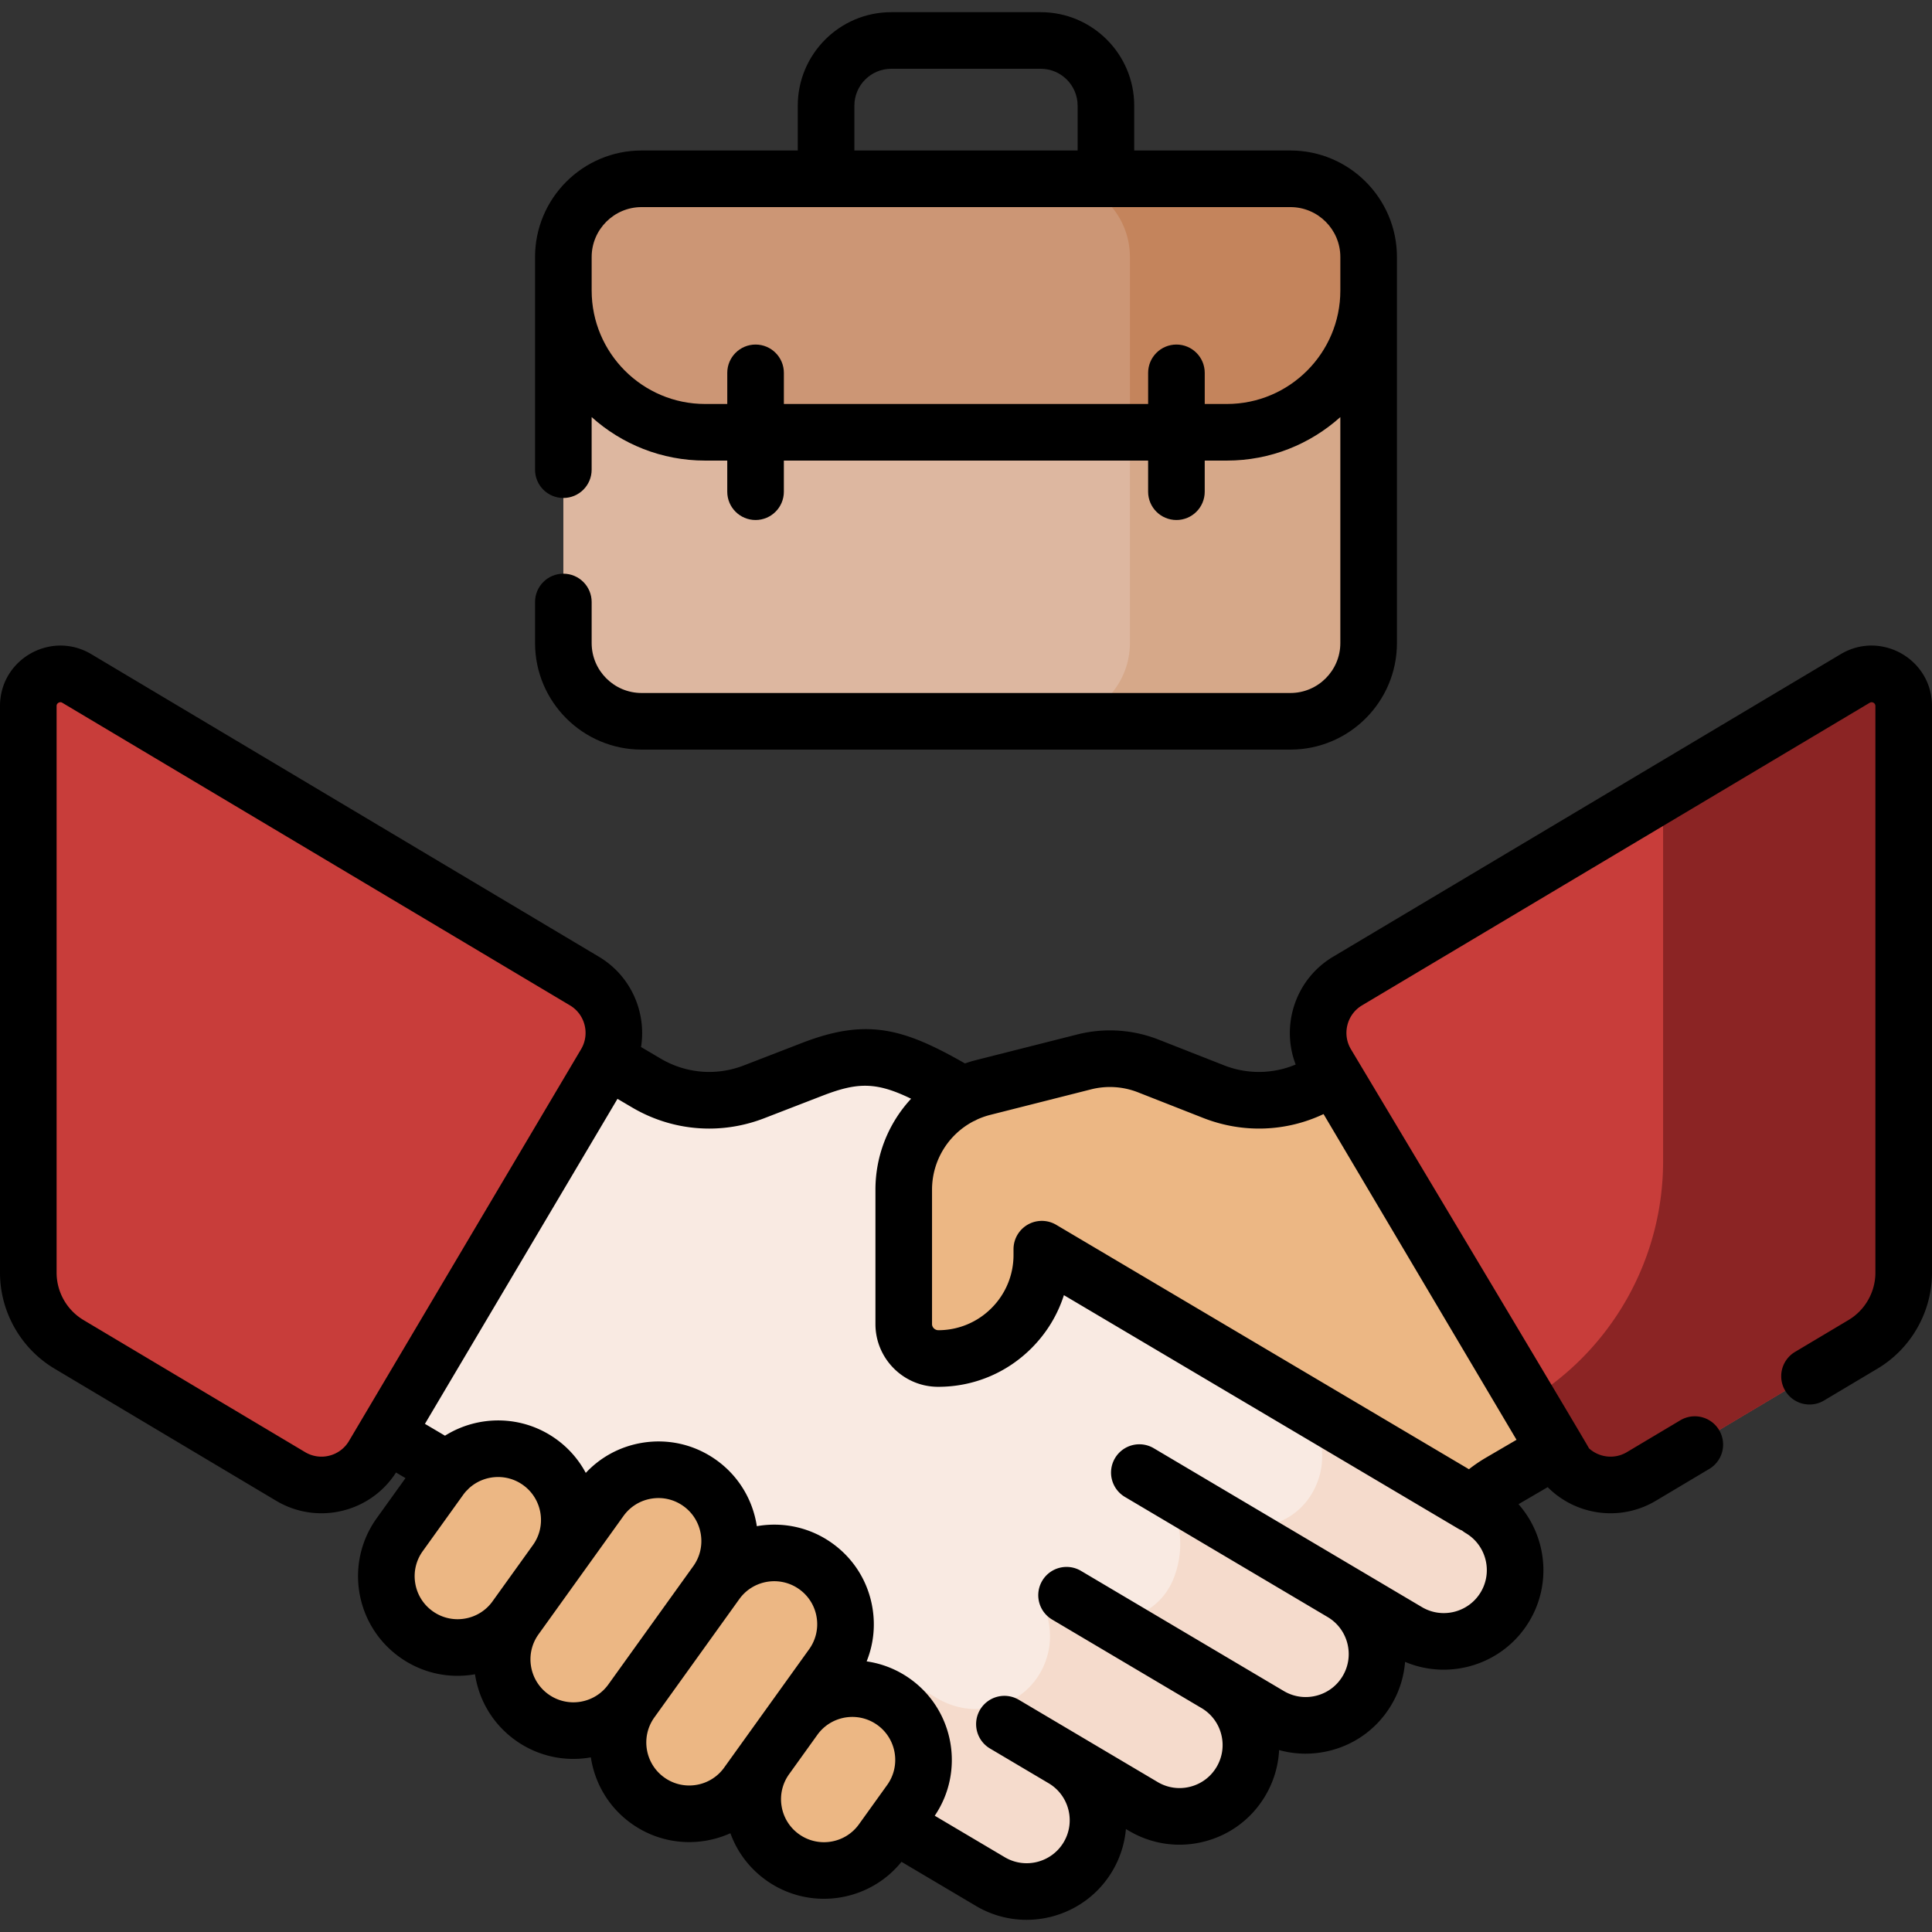 <svg xmlns="http://www.w3.org/2000/svg" version="1.1" xmlns:xlink="http://www.w3.org/1999/xlink" width="512" height="512" x="0" y="0" viewBox="0 0 512 512" style="enable-background:new 0 0 512 512" xml:space="preserve" class=""><rect x="0" y="0" width="512" height="512" fill="#333333" stroke="none"/><g><path fill="#f9eae2" d="m392.261 399.84-117.595-69.638c-6.03-3.574-8.022-11.359-4.449-17.39l6.016-10.156-23.791-14.074c-15.694-9.007-23.034-10.672-37.193-5.198l-15.432 5.966a32.852 32.852 0 0 1-28.59-2.377l-41.304-24.353-58.663 99.019 52.889 31.216a32.837 32.837 0 0 1 9.271 8.204l17.822 23.113c9.844 11.513 30.159 26.447 43.192 34.168l68.022 40.298c8.979 5.319 20.569 2.353 25.888-6.626s2.353-20.569-6.626-25.888l21.251 12.59c8.979 5.319 20.569 2.353 25.888-6.626s2.353-20.569-6.626-25.888l14.167 8.393c8.979 5.319 20.569 2.353 25.888-6.626 5.319-8.979 2.353-20.569-6.626-25.888L373 432.351c8.978 5.319 20.567 2.352 25.886-6.625 5.319-8.978 2.353-20.568-6.625-25.886z" opacity="1" data-original="#f9eae2"></path><path fill="#f5dbcc" d="m392.261 399.84-43.051-25.495a1.146 1.146 0 0 0-1.553.376c-.23.367-.225.827-.004 1.199 3.697 6.225 3.813 14.297-.584 20.821-5.527 8.201-16.705 10.35-25.215 5.309l-6.439-3.814a2.798 2.798 0 0 0-3.844.999 2.788 2.788 0 0 0-.158 2.491c2.132 5.023 1.669 12.028-.73 17.361-3.444 7.654-12.434 12.905-22.047 7.21l-2.796-1.656a5.288 5.288 0 0 0-6.057.468c-1.798 0-2.78 1.389-2.284 3.117a19.414 19.414 0 0 1-2.119 15.565c-5.603 9.134-17.721 11.773-26.941 6.311l-7.587-4.495a3.355 3.355 0 0 0-4.355.824 3.316 3.316 0 0 0-.603 2.863c1.242 4.83.647 10.132-2.096 14.762-3.121 5.268-8.338 8.518-13.959 9.336l42.227 25.017c8.815 5.223 20.384 2.815 25.917-5.809 5.808-9.054 2.911-21.039-6.264-26.475l20.861 12.359c8.815 5.223 20.385 2.815 25.917-5.809 5.808-9.054 2.911-21.039-6.264-26.475l14.167 8.393c8.979 5.319 20.569 2.353 25.888-6.626 5.319-8.979 2.353-20.569-6.626-25.888l16.948 10.041c8.815 5.222 20.383 2.815 25.914-5.808 5.808-9.053 2.911-21.037-6.263-26.472z" opacity="1" data-original="#f5dbcc" class=""></path><path fill="#ecb784" d="m382.076 268.531-31.723 18.439a32.852 32.852 0 0 1-28.59 2.378l-17.403-6.837a27.97 27.97 0 0 0-17.089-1.082l-26.665 6.748c-12.413 3.141-21.108 14.311-21.108 27.115v35.595c0 5.033 4.078 9.126 9.111 9.129 15.176.01 27.482-12.29 27.482-27.464v-1.507l114.135 67.589a32.845 32.845 0 0 1 7.205-5.78l43.308-25.303z" opacity="1" data-original="#ecb784" class=""></path><g fill="#ecb784"><path d="m147.328 413.826-10.7 14.905c-6.084 8.475-17.887 10.413-26.362 4.329-8.475-6.084-10.413-17.887-4.329-26.362l10.7-14.905c6.084-8.475 17.887-10.413 26.362-4.329 8.475 6.084 10.413 17.887 4.329 26.362z" fill="#ecb784" opacity="1" data-original="#ecb784" class=""></path><path d="m189.828 419.409-22.51 31.354c-6.084 8.475-17.887 10.413-26.362 4.329-8.475-6.084-10.413-17.887-4.329-26.362l22.51-31.354c6.084-8.475 17.887-10.413 26.362-4.329 8.475 6.085 10.413 17.887 4.329 26.362z" fill="#ecb784" opacity="1" data-original="#ecb784" class=""></path><path d="m220.518 441.442-22.51 31.354c-6.084 8.475-17.887 10.413-26.362 4.329-8.475-6.084-10.413-17.887-4.329-26.362l22.51-31.354c6.084-8.475 17.887-10.413 26.362-4.329 8.475 6.085 10.413 17.887 4.329 26.362zM241.207 477.408l-7.485 10.426c-6.084 8.475-17.887 10.413-26.362 4.329-8.475-6.084-10.413-17.887-4.329-26.362l7.485-10.426c6.084-8.475 17.887-10.413 26.362-4.329 8.475 6.084 10.413 17.887 4.329 26.362z" fill="#ecb784" opacity="1" data-original="#ecb784" class=""></path></g><path fill="#c83d3a" d="m491.639 179.806-134.529 80.19c-7.563 4.508-10.052 14.287-5.564 21.862l61.515 103.836c4.505 7.604 14.329 10.104 21.921 5.579l58.737-35.012a22.091 22.091 0 0 0 10.78-18.976V187.113c.001-6.601-7.19-10.686-12.86-7.307z" opacity="1" data-original="#407093" class=""></path><path fill="#8b2424" d="M440.74 210.146v97.598a74.089 74.089 0 0 1-36.155 63.642l8.477 14.308c4.505 7.604 14.329 10.104 21.921 5.579l58.737-35.012a22.091 22.091 0 0 0 10.78-18.976V187.113c0-6.601-7.191-10.686-12.861-7.306z" opacity="1" data-original="#365e7d" class=""></path><path fill="#c83d3a" d="m20.361 179.806 134.529 80.189c7.563 4.508 10.052 14.287 5.564 21.862L98.939 385.694c-4.505 7.604-14.329 10.104-21.921 5.579L18.28 356.26A22.091 22.091 0 0 1 7.5 337.284V187.113c0-6.601 7.191-10.686 12.861-7.307z" opacity="1" data-original="#407093" class=""></path><path fill="#ddb7a0" d="M341.972 191.151H170.028c-11.451 0-20.733-9.283-20.733-20.733V68.115c0-11.451 9.283-20.733 20.733-20.733h171.945c11.451 0 20.733 9.283 20.733 20.733v102.303c0 11.45-9.283 20.733-20.734 20.733z" opacity="1" data-original="#ddb7a0" class=""></path><path fill="#d6a889" d="M341.972 47.382h-63.265c11.451 0 20.733 9.282 20.733 20.733v102.303c0 11.45-9.283 20.733-20.733 20.733h63.265c11.451 0 20.733-9.282 20.733-20.733V68.115c.001-11.45-9.282-20.733-20.733-20.733z" opacity="1" data-original="#d6a889" class=""></path><path fill="#cc9675" d="M362.706 76.989v-8.875c-.001-11.45-9.283-20.732-20.733-20.732H170.027c-11.45 0-20.732 9.282-20.733 20.732v8.875c0 20.749 16.821 37.57 37.57 37.57h138.272c20.749-.001 37.57-16.821 37.57-37.57z" opacity="1" data-original="#cc9675" class=""></path><path fill="#c4845c" d="M299.441 68.115v46.443h25.695c20.749 0 37.57-16.821 37.57-37.57v-8.875c-.001-11.45-9.283-20.732-20.733-20.732h-63.265c11.45.001 20.733 9.284 20.733 20.734z" opacity="1" data-original="#c4845c" class=""></path><path d="M487.799 173.364 353.27 253.553c-9.932 5.92-13.91 18.1-9.904 28.557a25.15 25.15 0 0 1-18.86.258l-17.403-6.837a35.25 35.25 0 0 0-21.672-1.372l-26.664 6.748a35.429 35.429 0 0 0-3.038.914c-16.29-9.3-25.994-12.08-43.184-5.433l-15.433 5.966c-7.293 2.819-15.334 2.15-22.077-1.844l-5.155-3.039c1.479-9.223-2.661-18.857-11.15-23.917l-134.529-80.19C13.534 167.008 0 174.68 0 187.113v150.172c0 10.37 5.533 20.109 14.44 25.418l58.738 35.013c10.926 6.511 24.971 3.135 31.772-7.483l2.511 1.482-7.616 10.609c-8.507 11.847-5.802 28.32 6.047 36.828 5.857 4.205 12.995 5.791 19.989 4.549 1.071 7.077 4.883 13.307 10.702 17.485 5.841 4.193 13.024 5.771 19.999 4.534 1.027 6.794 4.682 13.185 10.692 17.499 8.098 5.813 18.139 6.287 26.29 2.608 1.793 4.97 5.038 9.281 9.422 12.429 11.39 8.176 27.184 5.969 35.918-4.853l19.729 11.688a26.232 26.232 0 0 0 13.41 3.681c9.025 0 17.83-4.624 22.754-12.936a26.242 26.242 0 0 0 3.582-11.125l.768.455c6.067 3.594 13.171 4.612 19.999 2.862 6.831-1.748 12.572-6.052 16.165-12.117a26.27 26.27 0 0 0 3.666-12.128c4.396 1.228 9.058 1.285 13.599.124 6.831-1.748 12.572-6.052 16.165-12.117a26.26 26.26 0 0 0 3.618-11.38c11.971 5.067 26.178.62 32.981-10.862 5.974-10.084 4.443-22.569-2.92-30.922l7.732-4.517c7.331 7.401 19.131 9.291 28.671 3.606l14.2-8.465a7.5 7.5 0 0 0-7.679-12.885l-14.2 8.465c-3.348 1.997-7.424 1.388-10.051-1.015-.049-.422-63.094-105.781-63.094-105.781-2.375-4.009-1.051-9.211 2.951-11.597l134.529-80.189a1 1 0 0 1 1.521.864v150.172c0 5.113-2.729 9.916-7.12 12.533l-14.179 8.452a7.499 7.499 0 1 0 7.679 12.885l14.179-8.452c8.907-5.309 14.44-15.048 14.44-25.418V187.113c.001-12.416-13.52-20.116-24.2-13.749zM289.11 288.7a20.363 20.363 0 0 1 12.508.792l17.441 6.852c10.41 4.025 21.779 3.583 31.697-1.102l51.139 86.32-8.287 4.842a40.162 40.162 0 0 0-4.324 2.958l-109.371-64.769a7.5 7.5 0 0 0-11.321 6.454v1.507a19.833 19.833 0 0 1-5.852 14.122 19.832 19.832 0 0 1-14.112 5.843c-.866-.032-1.629-.727-1.63-1.63v-35.595a20.454 20.454 0 0 1 10.984-18.144 7.5 7.5 0 0 0 .962-.47 20.617 20.617 0 0 1 3.502-1.231zM87.287 385.764a8.425 8.425 0 0 1-6.429-.934L22.12 349.818A14.658 14.658 0 0 1 15 337.285V187.113c0-.16 0-.585.509-.874a1.02 1.02 0 0 1 .507-.146c.244 0 .419.104.505.155l134.53 80.189c4.002 2.386 5.327 7.588 2.951 11.598L92.486 381.872a8.415 8.415 0 0 1-5.199 3.892zm35.841 43.19a11.316 11.316 0 0 1-8.489-1.987 11.315 11.315 0 0 1-4.597-7.406 11.31 11.31 0 0 1 1.987-8.488l10.7-14.905c.261-.364.541-.707.835-1.03.222-.199.433-.414.633-.642 3.887-3.641 9.942-4.158 14.428-.938 5.102 3.663 6.273 10.794 2.61 15.896l-.018.025-10.683 14.88a11.314 11.314 0 0 1-7.406 4.595zM145.33 449a11.315 11.315 0 0 1-4.597-7.406 11.31 11.31 0 0 1 1.987-8.488l10.7-14.905.001-.001 11.808-16.448a11.316 11.316 0 0 1 7.407-4.598 11.486 11.486 0 0 1 1.87-.153c2.363 0 4.661.735 6.619 2.141 5.102 3.662 6.273 10.793 2.61 15.896l-22.51 31.354c-3.663 5.101-10.794 6.268-15.895 2.608zm39.179 24.02a11.318 11.318 0 0 1-8.488-1.987c-5.102-3.662-6.273-10.793-2.61-15.895l.018-.026 22.492-31.329c3.662-5.103 10.793-6.271 15.896-2.61a11.315 11.315 0 0 1 4.597 7.407 11.316 11.316 0 0 1-1.987 8.488l-22.51 31.354a11.32 11.32 0 0 1-7.408 4.598zm27.224 13.05a11.315 11.315 0 0 1-4.597-7.407 11.31 11.31 0 0 1 2.009-8.519l7.471-10.406c3.666-5.092 10.789-6.259 15.887-2.599 5.102 3.663 6.273 10.794 2.61 15.896l-4.28 5.962c-.045.06-.089.122-.132.184l-3.073 4.281c-3.661 5.1-10.791 6.272-15.895 2.608zm180.702-64.167c-3.203 5.405-10.21 7.198-15.611 3.995l-17.339-10.271-.023-.013-53.7-31.814a7.5 7.5 0 0 0-10.275 2.629 7.499 7.499 0 0 0 2.629 10.275l53.724 31.828.001.001.007.004c5.4 3.205 7.189 10.205 3.989 15.608-1.552 2.619-4.03 4.477-6.979 5.231s-6.016.317-8.635-1.236l-14.133-8.372-.034-.021-.022-.013-39.561-23.437a7.499 7.499 0 0 0-10.275 2.629 7.499 7.499 0 0 0 2.629 10.275l39.562 23.438.023.014a11.318 11.318 0 0 1 5.231 6.978c.755 2.949.315 6.016-1.236 8.635s-4.029 4.477-6.979 5.231a11.322 11.322 0 0 1-8.634-1.235l-21.211-12.566-.04-.025-15.512-9.189a7.5 7.5 0 1 0-7.644 12.906l15.511 9.189.021.012c5.391 3.208 7.175 10.201 3.977 15.601-3.205 5.406-10.209 7.197-15.613 3.997l-18.566-10.999c7.979-11.775 5.162-27.889-6.462-36.235a26.233 26.233 0 0 0-11.586-4.672c1.794-4.435 2.344-9.289 1.549-14.13-1.142-6.956-4.925-13.051-10.651-17.162-6.009-4.313-13.233-5.733-19.999-4.534-1.027-6.794-4.682-13.185-10.692-17.499-5.727-4.111-12.709-5.745-19.667-4.604-5.81.954-11.018 3.75-14.972 7.982a26.245 26.245 0 0 0-7.861-8.962c-8.963-6.434-20.629-6.43-29.447-.897l-5.318-3.139 51.028-86.133 3.768 2.221c6.337 3.755 13.406 5.66 20.528 5.66 4.913 0 9.851-.907 14.59-2.739l15.432-5.966c9.225-3.564 14.179-3.733 23.493.798a35.418 35.418 0 0 0-9.449 24.117v35.595c0 9.163 7.449 16.623 16.606 16.63h.023c9.335 0 18.112-3.634 24.716-10.233 4.008-4.005 6.924-8.812 8.599-14.058l104.464 61.862c.345.205.701.378 1.065.522.3.248.622.476.968.681 5.402 3.202 7.195 10.205 3.993 15.61z" fill="#000000" opacity="1" data-original="#000000" class=""></path><path d="M170.027 198.651h171.945c15.568 0 28.233-12.665 28.233-28.233V68.116c0-15.568-12.665-28.233-28.233-28.233H300.58V27.999c0-13.658-11.11-24.771-24.767-24.771h-39.629c-13.656 0-24.767 11.112-24.767 24.771v11.884h-41.392c-15.568 0-28.233 12.665-28.233 28.233v56.355c0 4.143 3.358 7.5 7.5 7.5s7.5-3.357 7.5-7.5v-13.939c7.982 7.163 18.526 11.526 30.069 11.526h5.87v8.25c0 4.143 3.358 7.5 7.5 7.5s7.5-3.357 7.5-7.5v-8.25h96.533v8.25c0 4.143 3.357 7.5 7.5 7.5s7.5-3.357 7.5-7.5v-8.25h5.869c11.544 0 22.088-4.363 30.07-11.526v59.885c0 7.297-5.937 13.233-13.233 13.233H170.027c-7.297 0-13.233-5.937-13.233-13.233v-10.884c0-4.143-3.358-7.5-7.5-7.5s-7.5 3.357-7.5 7.5v10.884c0 15.569 12.665 28.234 28.233 28.234zm56.392-170.652c0-5.388 4.381-9.771 9.767-9.771h39.629c5.386 0 9.767 4.383 9.767 9.771v11.884H226.42V27.999zm98.717 79.059h-5.869v-8.25c0-4.143-3.357-7.5-7.5-7.5s-7.5 3.357-7.5 7.5v8.25h-96.533v-8.25c0-4.143-3.358-7.5-7.5-7.5s-7.5 3.357-7.5 7.5v8.25h-5.87c-16.58 0-30.069-13.489-30.069-30.069v-8.873c0-7.297 5.936-13.233 13.233-13.233h171.945c7.297 0 13.233 5.937 13.233 13.233v8.873c0 16.58-13.489 30.069-30.07 30.069z" fill="#000000" opacity="1" data-original="#000000" class=""></path></g></svg>